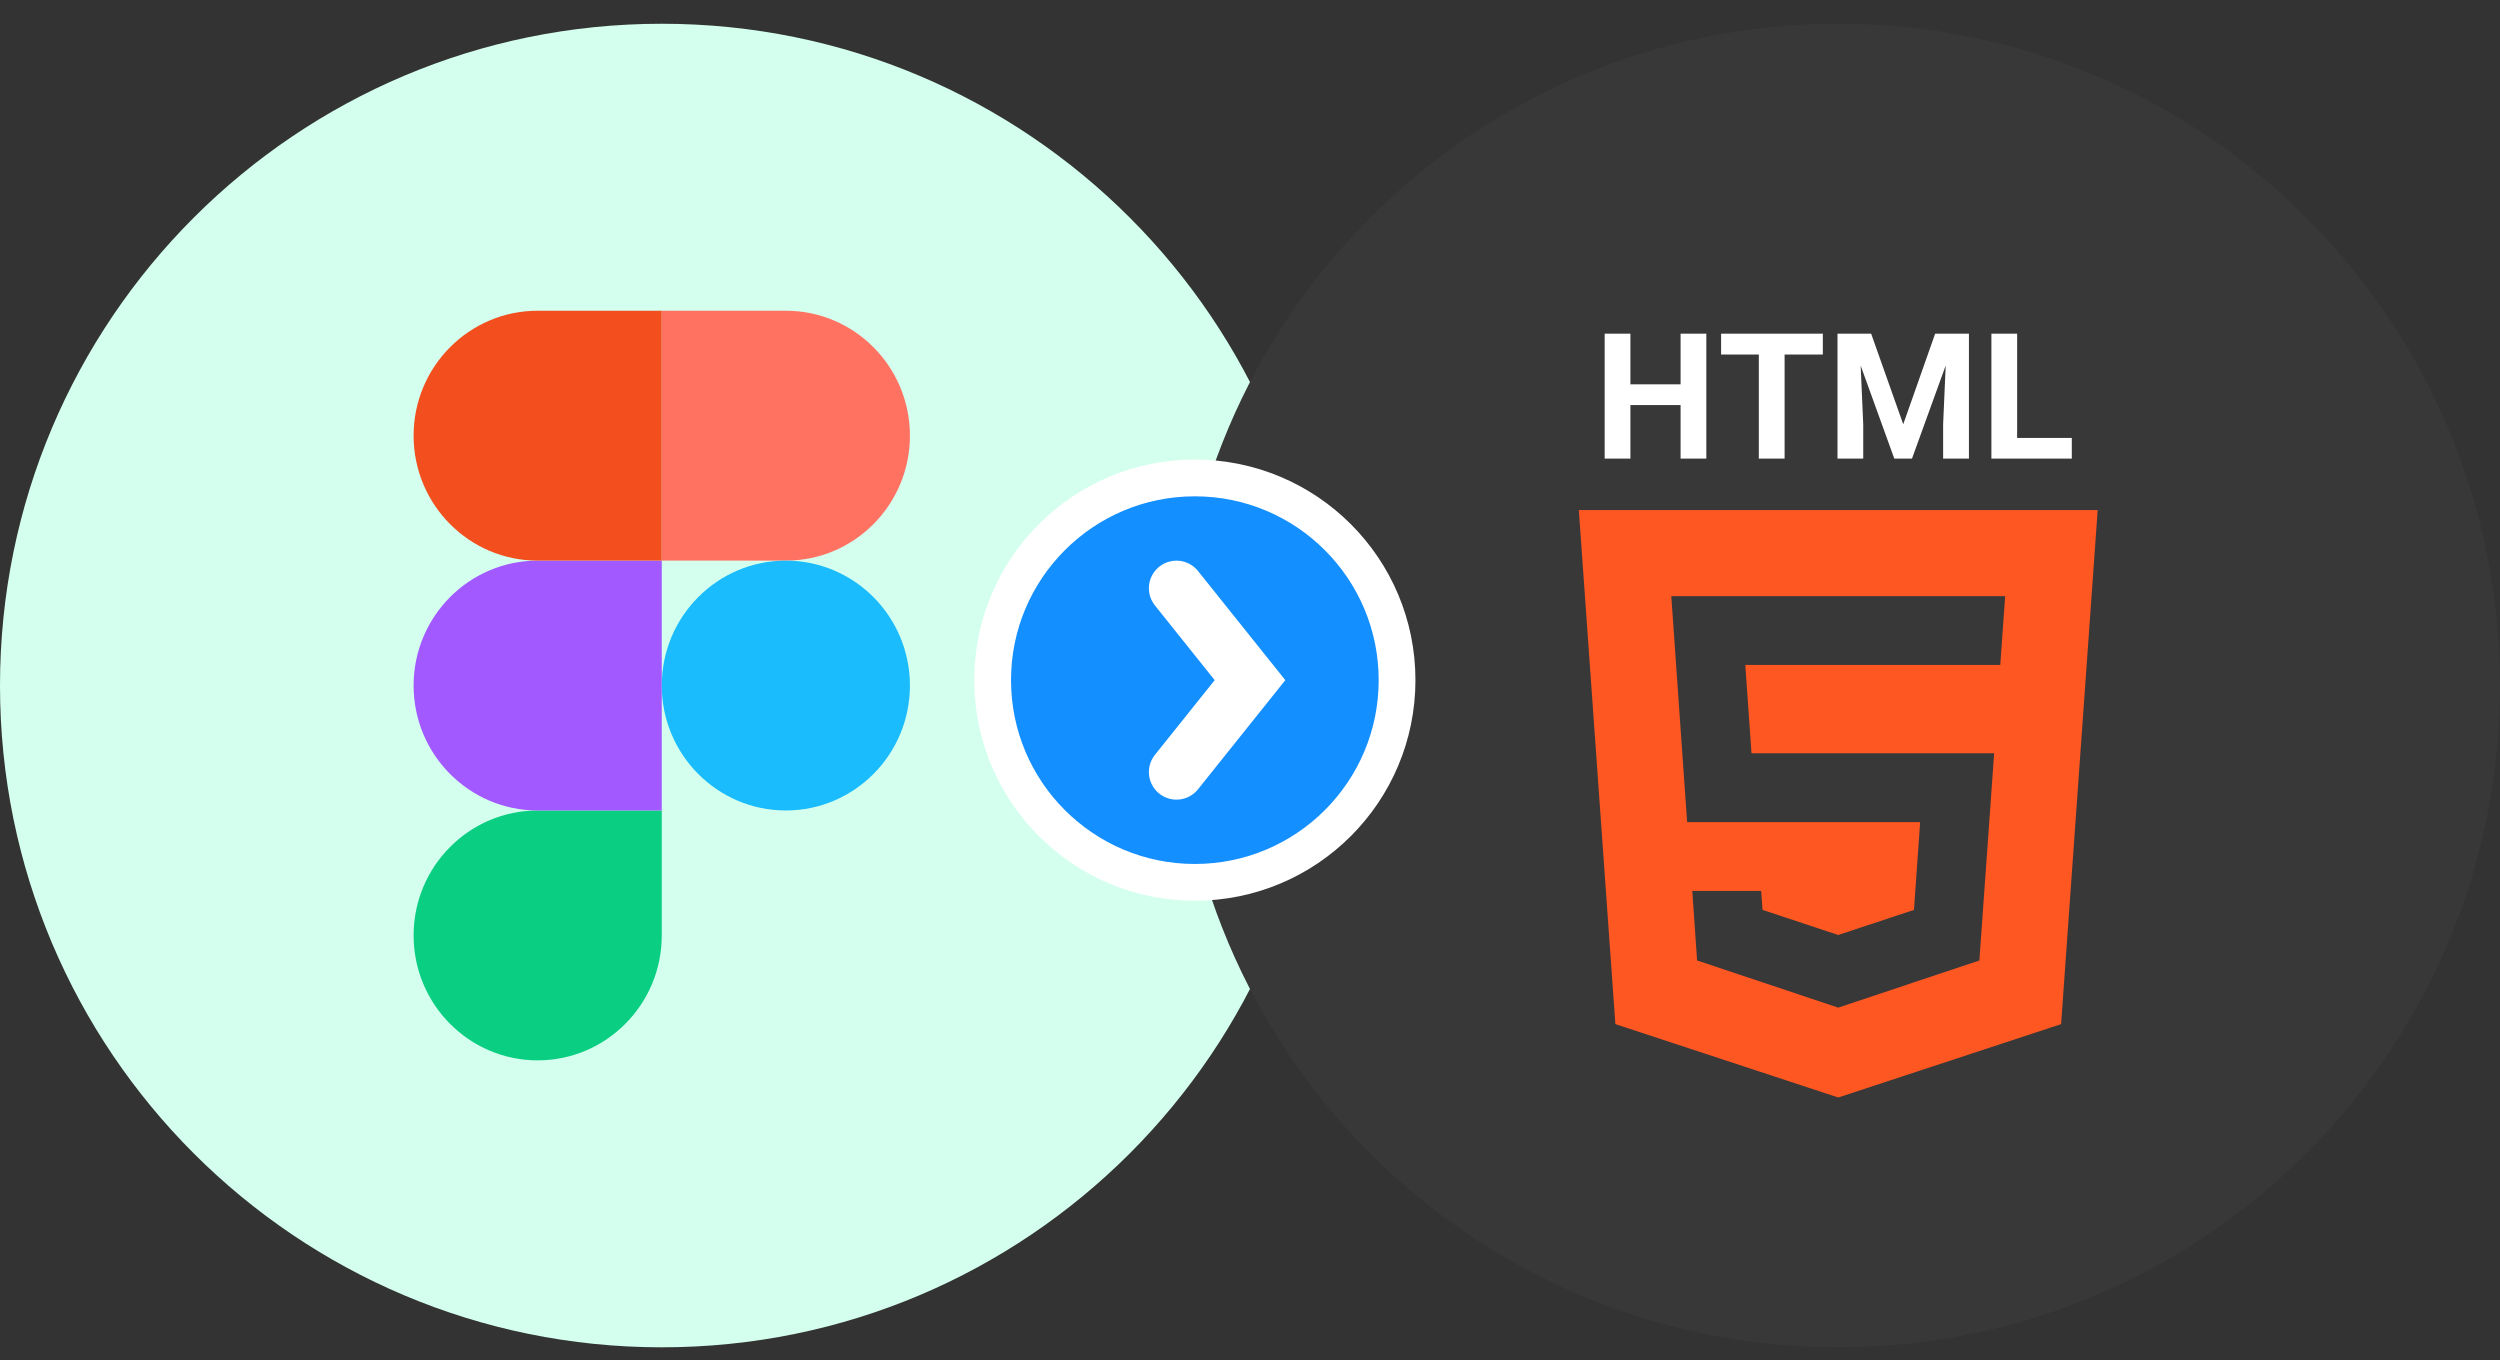 <?xml version="1.0" encoding="UTF-8"?>
<svg width="68px" height="37px" viewBox="0 0 68 37" version="1.1" xmlns="http://www.w3.org/2000/svg" xmlns:xlink="http://www.w3.org/1999/xlink">
    <rect x="0" y="0" width="68" height="37" fill="#333333" stroke="none"/>
    <!-- Generator: Sketch 58 (84663) - https://sketch.com -->
    <title>figma-to-html5</title>
    <desc>Created with Sketch.</desc>
    <g id="Page-1" stroke="none" stroke-width="1" fill="none" fill-rule="evenodd">
        <g id="figma-to-html5">
            <g id="Group" fill-rule="nonzero">
                <path d="M36,18.646 C36,8.705 27.941,0.646 18,0.646 C8.059,0.646 0,8.705 0,18.646 C0,28.588 8.059,36.647 18,36.647 C27.941,36.647 36,28.588 36,18.646 Z" id="Path" fill="#D4FFEE"></path>
                <g id="Path" transform="translate(11, 8)">
                    <path d="M3.625,20.842 C5.488,20.842 7,19.319 7,17.443 L7,14.045 L3.625,14.045 C1.762,14.045 0.25,15.568 0.25,17.443 C0.25,19.319 1.762,20.842 3.625,20.842 Z" fill="#0ACF83"></path>
                    <path d="M0.25,10.647 C0.25,8.771 1.762,7.249 3.625,7.249 L7,7.249 L7,14.045 L3.625,14.045 C1.762,14.045 0.25,12.523 0.25,10.647 Z" fill="#A259FF"></path>
                    <path d="M0.25,3.85 C0.25,1.975 1.762,0.452 3.625,0.452 L7,0.452 L7,7.249 L3.625,7.249 C1.762,7.249 0.25,5.726 0.25,3.85 Z" fill="#F24E1E"></path>
                    <path d="M7,0.452 L10.375,0.452 C12.238,0.452 13.75,1.975 13.75,3.85 C13.75,5.726 12.238,7.249 10.375,7.249 L7,7.249 L7,0.452 Z" fill="#FF7262"></path>
                    <path d="M13.75,10.647 C13.75,12.523 12.238,14.045 10.375,14.045 C8.512,14.045 7,12.523 7,10.647 C7,8.771 8.512,7.249 10.375,7.249 C12.238,7.249 13.75,8.771 13.75,10.647 Z" fill="#1ABCFE"></path>
                </g>
            </g>
            <g id="Group" transform="translate(32, 0)" fill-rule="nonzero">
                <path d="M36,18.646 C36,8.705 27.941,0.646 18,0.646 C8.059,0.646 0,8.705 0,18.646 C0,28.588 8.059,36.647 18,36.647 C27.941,36.647 36,28.588 36,18.646 Z" id="Path" fill="#383838"></path>
                <path d="M11.938,27.856 L18,29.852 L24.062,27.856 L25.057,13.873 L10.944,13.873 L11.938,27.856 Z M22.541,16.214 L22.407,18.086 L15.472,18.086 L15.641,20.489 L22.241,20.489 L21.839,26.125 L18,27.408 L14.161,26.125 L14.03,24.234 L15.903,24.234 L15.941,24.749 L18,25.432 L20.06,24.749 L20.228,22.362 L13.89,22.362 L13.459,16.214 L22.541,16.214 Z" id="Shape" fill="#FF5722"></path>
                <path d="M12.347,12.474 L12.347,11.018 L13.712,11.018 L13.712,12.474 L14.412,12.474 L14.412,9.076 L13.712,9.076 L13.712,10.453 L12.347,10.453 L12.347,9.076 L11.647,9.076 L11.647,12.474 L12.347,12.474 Z M16.541,12.474 L16.541,9.643 L17.581,9.643 L17.581,9.076 L14.814,9.076 L14.814,9.643 L15.84,9.643 L15.84,12.474 L16.541,12.474 Z M18.68,12.474 L18.68,11.545 L18.61,9.944 L19.525,12.474 L20.006,12.474 L20.923,9.942 L20.853,11.545 L20.853,12.474 L21.555,12.474 L21.555,9.076 L20.636,9.076 L19.768,11.54 L18.895,9.076 L17.98,9.076 L17.98,12.474 L18.68,12.474 Z M24.353,12.474 L24.353,11.911 L22.866,11.911 L22.866,9.076 L22.166,9.076 L22.166,12.474 L24.353,12.474 Z" id="Shape" fill="#FFFFFF"></path>
            </g>
            <circle id="Oval" stroke="#FFFFFF" fill="#148FFF" fill-rule="nonzero" cx="32.5" cy="18.5" r="5.5"></circle>
            <polyline id="Path" stroke="#FFFFFF" stroke-width="1.5" stroke-linecap="round" points="32 16 34 18.5 32 21"></polyline>
        </g>
    </g>
</svg>